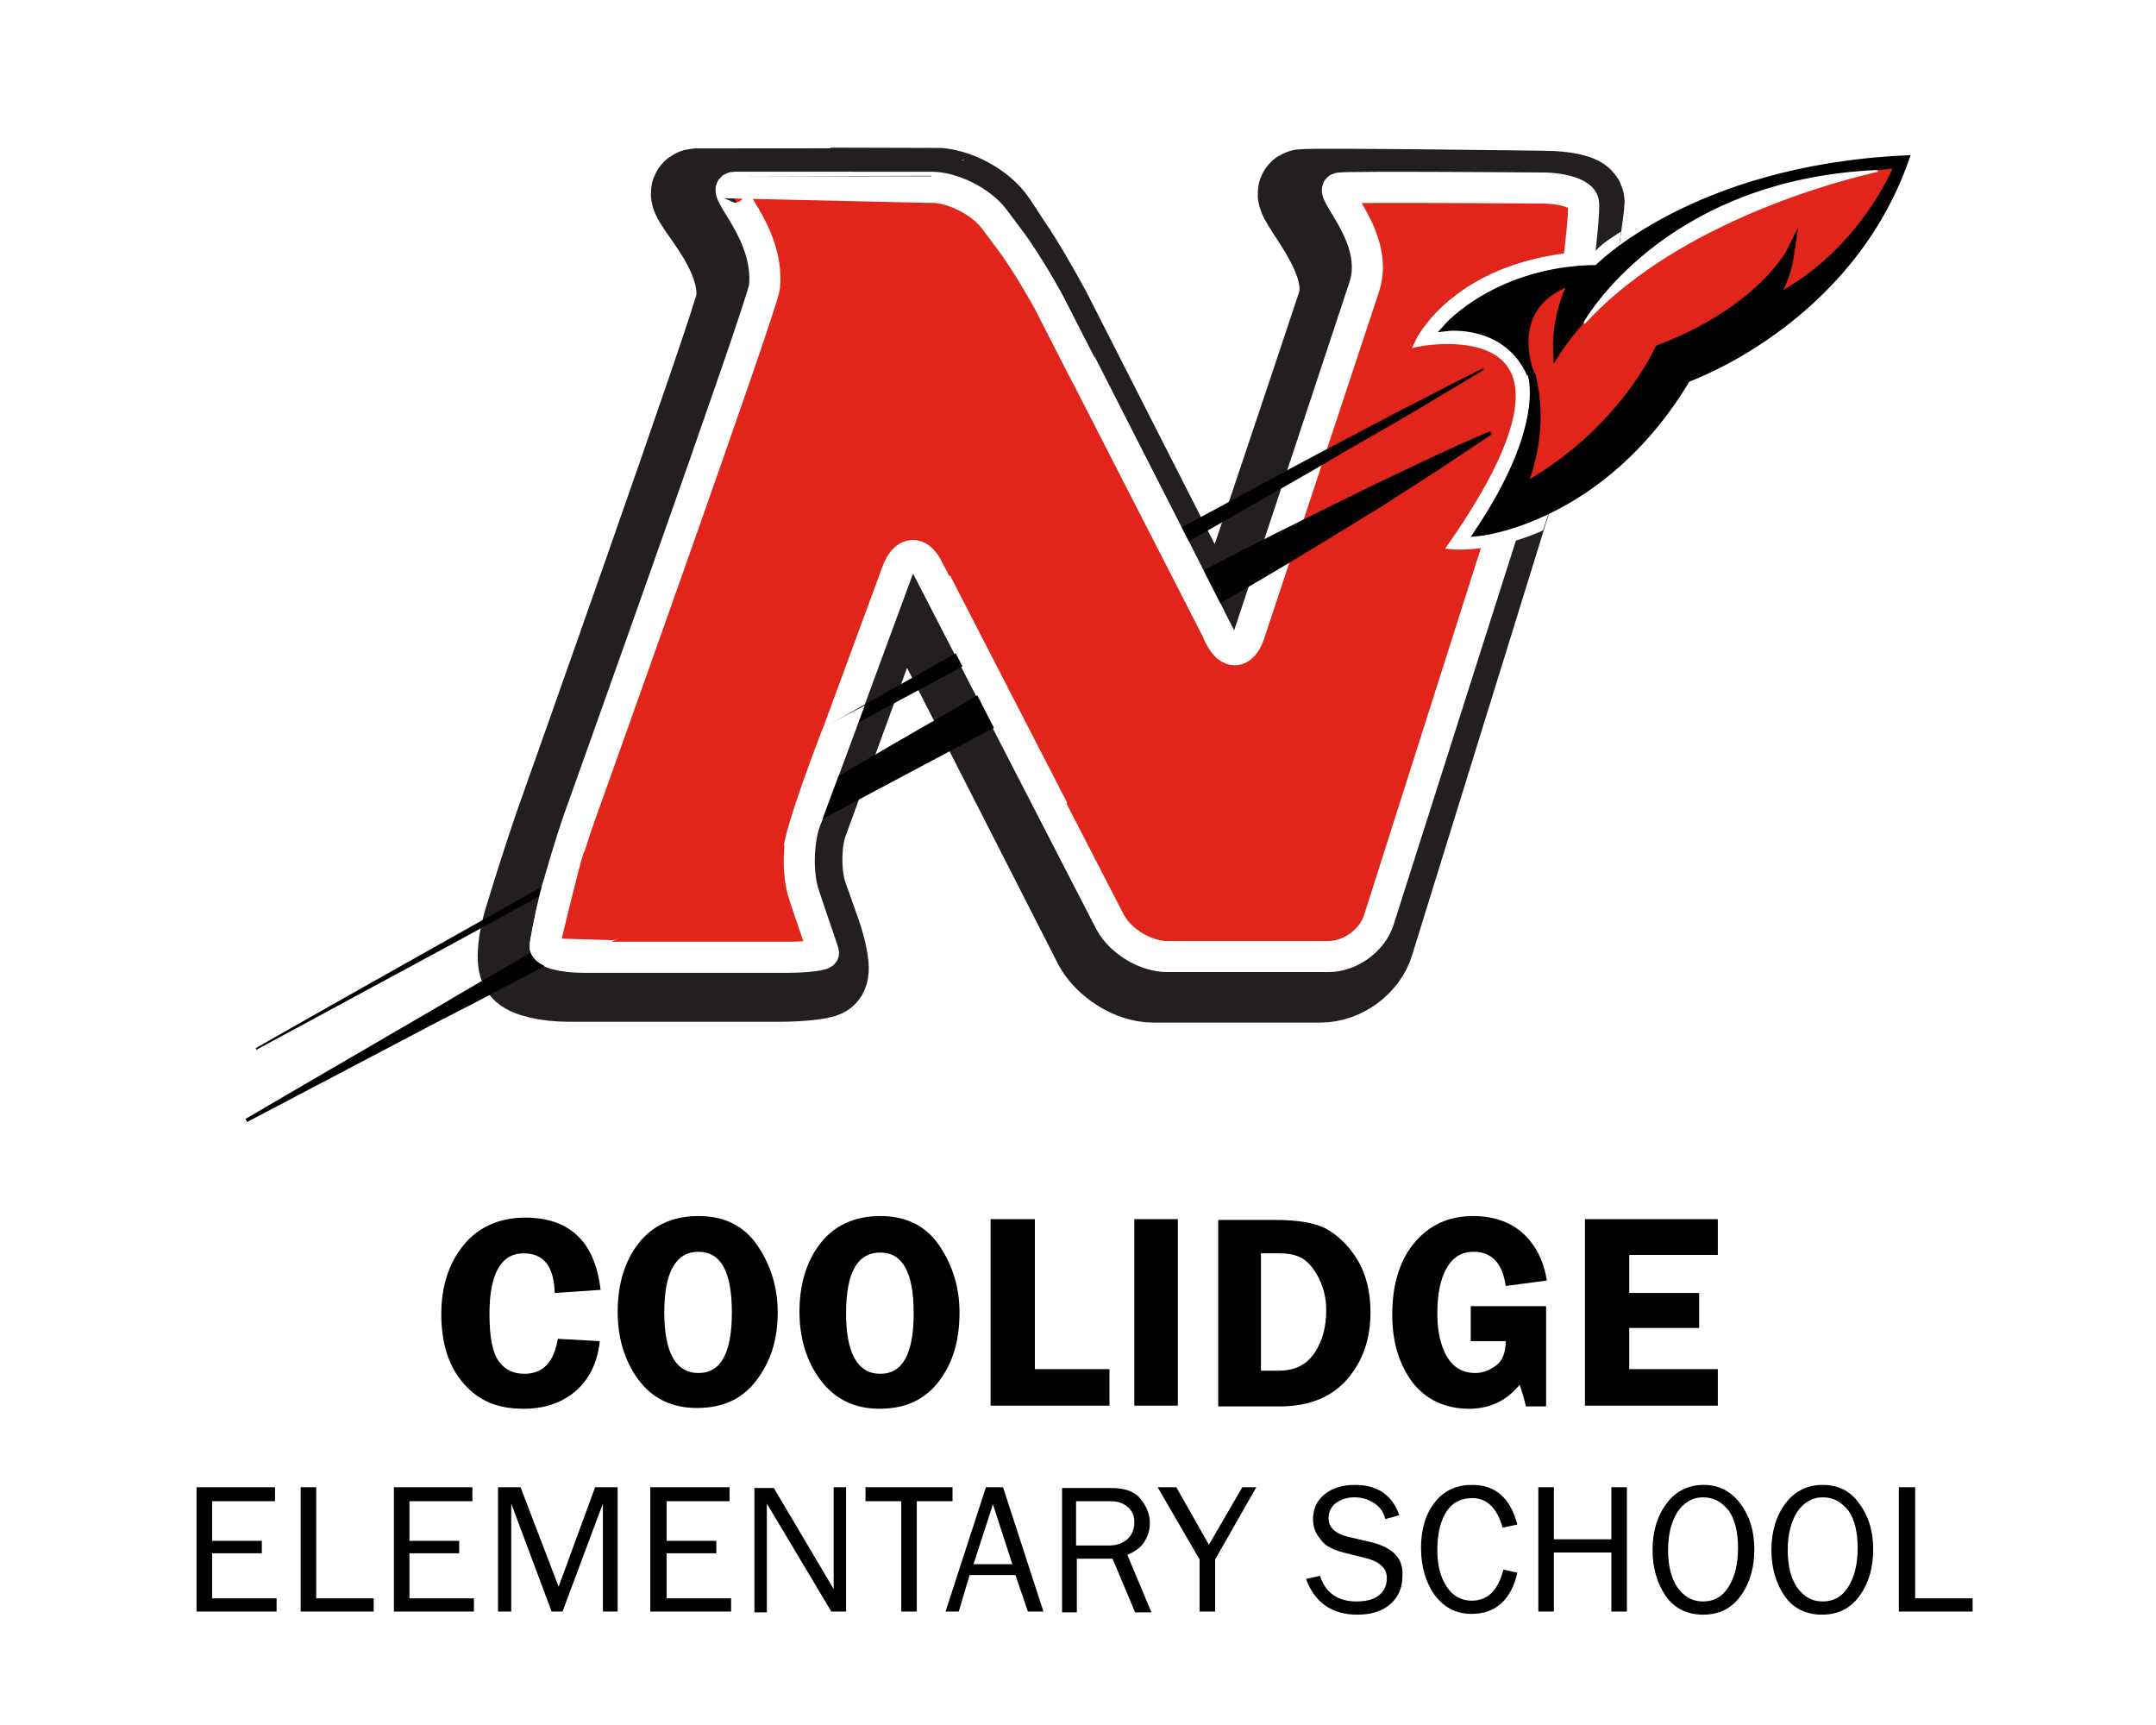 <?xml version="1.0" encoding="utf-8"?>
<!-- Generator: Adobe Illustrator 22.1.0, SVG Export Plug-In . SVG Version: 6.00 Build 0)  -->
<svg version="1.1" id="Layer_1" xmlns="http://www.w3.org/2000/svg" xmlns:xlink="http://www.w3.org/1999/xlink" x="0px" y="0px"
	 viewBox="0 0 277.5 222" style="enable-background:new 0 0 277.5 222;" xml:space="preserve">
<style type="text/css">
	.st0{fill:#FFFFFF;}
	.st1{fill:#231F20;}
	.st2{fill:none;stroke:#231F20;stroke-width:11;stroke-miterlimit:10;}
	.st3{fill:#E1251B;}
	.st4{fill:none;stroke:#FFFFFF;stroke-width:4;stroke-miterlimit:10;}
	.st5{fill:none;}
	.st6{fill:#010101;}
	.st7{fill:none;stroke:#FFFFFF;stroke-miterlimit:10;}
	.st8{fill:none;stroke:#C42032;stroke-width:0.5;stroke-miterlimit:10;}
	.st9{fill:none;stroke:#010101;stroke-miterlimit:10;}
	.st10{fill:none;stroke:#FFFFFF;stroke-width:0.25;}
</style>
<rect class="st0" width="277.5" height="222"/>
<g>
	<path class="st1" d="M89.7,24.6c-2.4,0,6.1,6.8,5.4,14.1C94.9,41,71.8,106,71.8,106c-0.9,2.6-2.3,6.9-3.1,9.5l-0.9,2.9
		c-0.8,2.6-1.1,5.4-0.5,6.2c0.5,0.8,3.2,1.4,5.9,1.4h27.1c2.7,0,5.4-0.3,5.8-0.6c0.5-0.3,0.1-2.7-0.8-5.3l-1.7-4.8
		c-0.9-2.6-0.9-6.8,0-9.4l10.6-29c0.9-2.6,2.7-2.7,4-0.2l22.9,44.9c1.3,2.4,4.5,4.5,7.3,4.5H170c2.8,0,5.7-2.1,6.5-4.8l23.8-76.8
		c0.8-2.6,1.8-7,2.1-9.7c0,0,1.2-8.2,1.2-8.8s-2.2-1.1-5-1.1c0,0-29.3-0.4-31-0.2s7,8.3,4.8,14.7c-2.1,6.4-13.4,40-13.4,40
		c-0.9,2.6-2.6,2.7-3.9,0.3L135,40.2c-1.3-2.4-3.5-6.3-5.1-8.6l-1.9-2.9c-1.5-2.3-5-4.2-7.8-4.2C120.3,24.6,91,24.6,89.7,24.6
		L89.7,24.6z"/>
	<g>
		<g>
			<path class="st2" d="M89.7,24.6c-2.4,0,6.1,6.8,5.4,14.1C94.9,41,71.8,106,71.8,106c-0.9,2.6-2.3,6.9-3.1,9.5l-0.9,2.9
				c-0.8,2.6-1.1,5.4-0.5,6.2c0.5,0.8,3.2,1.4,5.9,1.4h27.1c2.7,0,5.4-0.3,5.8-0.6c0.5-0.3,0.1-2.7-0.8-5.3l-1.7-4.8
				c-0.9-2.6-0.9-6.8,0-9.4l10.6-29c0.9-2.6,2.7-2.7,4-0.2l22.9,44.9c1.3,2.4,4.5,4.5,7.3,4.5H170c2.8,0,5.7-2.1,6.5-4.8l23.8-76.8
				c0.8-2.6,1.8-7,2.1-9.7c0,0,1.2-8.2,1.2-8.8s-2.2-1.1-5-1.1c0,0-29.3-0.4-31-0.2s7,8.3,4.8,14.7c-2.1,6.4-13.4,40-13.4,40
				c-0.9,2.6-2.6,2.7-3.9,0.3L135,40.2c-1.3-2.4-3.5-6.3-5.1-8.6l-1.9-2.9c-1.5-2.3-5-4.2-7.8-4.2C120.3,24.6,91,24.6,89.7,24.6
				L89.7,24.6z"/>
		</g>
	</g>
	<path class="st3" d="M94.6,24.1c-2.4,0,4.5,5.5,3.8,12.8c-0.2,2.3-24,68.8-24,68.8c-0.9,2.6-2.2,6.9-2.9,9.6l-0.1,0.5
		c-0.7,2.7-1.2,5.4-1.2,6.1c0,0.7,2.2,1.3,4.9,1.3h26.1c2.8,0,4.9-0.3,4.8-0.6s-0.9-2.7-1.8-5.3l-0.7-2.1c-0.9-2.6-0.8-6.8,0.1-9.4
		l11.9-32.3c1-2.6,2.8-2.7,4-0.2l23.4,45.4c1.3,2.4,4.5,4.4,7.3,4.4H171c2.8,0,5.7-2.1,6.5-4.8l24.1-75.7c0.8-2.6,1.6-7,1.7-9.8
		c0,0,0.7-5.8,0.5-6.8s-2.5-1.8-5.3-1.8c0,0-24.5-0.2-26.1,0c-1.7,0.2,5.3,6.3,3.2,12.7s-14.8,44.7-14.8,44.7
		c-0.9,2.6-2.6,2.7-3.8,0.3l-22-43c-1.3-2.4-3.6-6.2-5.3-8.4l-1.8-2.4c-1.7-2.2-5.3-4-8-4C119.9,24.1,95.9,24.1,94.6,24.1L94.6,24.1
		z"/>
	<path class="st4" d="M94.6,24.1c-2.4,0,4.5,5.5,3.8,12.8c-0.2,2.3-24,68.8-24,68.8c-0.9,2.6-2.2,6.9-2.9,9.6l-0.1,0.5
		c-0.7,2.7-1.2,5.4-1.2,6.1c0,0.7,2.2,1.3,4.9,1.3h26.1c2.8,0,4.9-0.3,4.8-0.6s-0.9-2.7-1.8-5.3l-0.7-2.1c-0.9-2.6-0.8-6.8,0.1-9.4
		l11.9-32.3c1-2.6,2.8-2.7,4-0.2l23.4,45.4c1.3,2.4,4.5,4.4,7.3,4.4H171c2.8,0,5.7-2.1,6.5-4.8l24.1-75.7c0.8-2.6,1.6-7,1.7-9.8
		c0,0,0.7-5.8,0.5-6.8s-2.5-1.8-5.3-1.8c0,0-24.5-0.2-26.1,0c-1.7,0.2,5.3,6.3,3.2,12.7s-14.8,44.7-14.8,44.7
		c-0.9,2.6-2.6,2.7-3.8,0.3l-22-43c-1.3-2.4-3.6-6.2-5.3-8.4l-1.8-2.4c-1.7-2.2-5.3-4-8-4C119.9,24.1,95.9,24.1,94.6,24.1L94.6,24.1
		z"/>
	<line class="st5" x1="33" y1="135" x2="191" y2="47.6"/>
	<path class="st6" d="M32.9,134.9c0,0,9.8-5.6,24.6-13.9c14.8-8.3,34.4-19.4,54.1-30.5c9.8-5.5,19.7-11.1,28.9-16.3
		c4.6-2.5,9.1-5,13.4-7.3c4.3-2.3,8.3-4.5,12-6.5s7.2-3.8,10.2-5.4s5.7-3,7.9-4.1c4.4-2.3,6.9-3.5,6.9-3.5l0.1,0.2
		c0,0-2.4,1.4-6.7,4c-2.1,1.3-4.7,2.8-7.7,4.5s-6.3,3.7-10,5.8c-3.7,2.1-7.7,4.4-11.9,6.8s-8.7,4.9-13.3,7.5
		c-9.3,5.1-19.2,10.5-29.1,15.8c-19.8,10.8-39.7,21.6-54.5,29.7C43,129.7,33,135.1,33,135.1L32.9,134.9L32.9,134.9z"/>
	<line class="st5" x1="31.7" y1="144.2" x2="191.8" y2="55.6"/>
	<path class="st6" d="M31.6,144c0,0,9.9-5.8,24.7-14.4c3.7-2.2,7.7-4.5,12-7s8.7-5,13.4-7.7c9.3-5.3,19.2-11,29.1-16.7
		c4.9-2.9,9.9-5.7,14.8-8.6c4.9-2.8,9.7-5.6,14.3-8.2c4.7-2.6,9.3-5.1,13.6-7.3c2.2-1.1,4.3-2.2,6.4-3.3c2.1-1,4.1-2.1,6-3
		c3.8-1.9,7.4-3.7,10.5-5.2s5.9-2.8,8.2-3.9c4.5-2.1,7.2-3.2,7.2-3.2l0.2,0.4c0,0-2.4,1.6-6.6,4.4c-2.1,1.4-4.7,3-7.6,4.9
		c-3,1.8-6.3,3.9-10,6.1c-1.8,1.1-3.8,2.3-5.7,3.4c-2,1.2-4.1,2.4-6.2,3.6c-4.2,2.5-8.7,5-13.4,7.6s-9.6,5.2-14.6,7.8
		c-5,2.6-10,5.3-15.1,8c-10.1,5.4-20.2,10.7-29.7,15.8c-4.7,2.5-9.3,4.9-13.7,7.2c-4.4,2.3-8.5,4.5-12.3,6.4
		c-15.2,8-25.3,13.3-25.3,13.3L31.6,144L31.6,144z"/>
	<path class="st0" d="M182.6,44.1c0,0,4.9-10.6,22.5-11.3c0.9,0,0.3-0.3,2.9-2l-1.5,11.5l-8.3,25.6c-6.4,2.8-11.3,2.3-11.3,2.3
		C208.7,38.9,182.6,44.1,182.6,44.1L182.6,44.1z"/>
	<path class="st7" d="M182.6,44.1c0,0,4.9-10.6,22.5-11.3c0.9,0,0.3-0.3,2.9-2l-1.5,11.5l-8.3,25.6c-6.4,2.8-11.3,2.3-11.3,2.3
		C208.7,38.9,182.6,44.1,182.6,44.1L182.6,44.1z"/>
	<path class="st3" d="M244.7,20.8c0,0-10.3-1.1-42.1,15.3c-18,9.3-6.9,3.9-5.3,12.8c1.6,9.5-1.9,12.9-1.6,15.3
		c0.3,2.4,20-15.3,20.9-18.5C217.5,42.6,235.1,42.8,244.7,20.8L244.7,20.8z"/>
	<g>
		<g>
			<path class="st8" d="M244.7,20.8c0,0-10.3-1.1-42.1,15.3c-18,9.3-6.9,3.9-5.3,12.8c1.6,9.5-1.9,12.9-1.6,15.3
				c0.3,2.4,20-15.3,20.9-18.5C217.5,42.6,235.1,42.8,244.7,20.8L244.7,20.8z"/>
		</g>
	</g>
	<path d="M186.3,42.1c0,0,6.5-7.4,19.3-7.5c0,0,12.3-12.8,39.6-14.1c-7.4,21-28.1,28.2-28.1,28.2c-10.9,18.3-26.8,19.8-26.8,19.8
		c9.3-13.9,6.8-20.4,6.8-20.4c2.1,7.9-1.2,14.7-1.2,14.7c12.8-7,17.6-17.9,17.6-17.9c13.3-5.1,17-12.6,17-12.6
		c-0.8,5.5-2.9,6.6-2.9,6.6c12.2-5.8,16.8-17.8,16.8-17.8c-30.7,2.9-44,24.1-44,24.1c-0.2-5.2,2.1-9.1,2.1-9.1
		c-9.3,3.1-5.5,12-5.5,12C193.9,41.2,186.3,42.1,186.3,42.1L186.3,42.1z"/>
	<g>
		<g>
			<path class="st9" d="M186.3,42.1c0,0,6.5-7.4,19.3-7.5c0,0,12.3-12.8,39.6-14.1c-7.4,21-28.1,28.2-28.1,28.2
				c-10.9,18.3-26.8,19.8-26.8,19.8c9.3-13.9,6.8-20.4,6.8-20.4c2.1,7.9-1.2,14.7-1.2,14.7c12.8-7,17.6-17.9,17.6-17.9
				c13.3-5.1,17-12.6,17-12.6c-0.8,5.5-2.9,6.6-2.9,6.6c12.2-5.8,16.8-17.8,16.8-17.8c-30.7,2.9-44,24.1-44,24.1
				c-0.2-5.2,2.1-9.1,2.1-9.1c-9.3,3.1-5.5,12-5.5,12C193.9,41.2,186.3,42.1,186.3,42.1L186.3,42.1z"/>
		</g>
	</g>
	<path class="st0" d="M203.9,41.6c0,0,10.1-18.4,37.8-19.6C241.7,22,217.2,27,203.9,41.6"/>
	<path class="st10" d="M203.9,41.6c0,0,10.1-18.4,37.8-19.6C241.7,22,217.2,27,203.9,41.6"/>
	<polygon class="st0" points="119.8,77.8 134.6,106.7 157.5,78.5 140.9,45.9 	"/>
	<path class="st0" d="M111.3,90.8l-5.7,15.3c0,0-32.7,19-34.4,18.6c-1.2-0.3-3.4-1.2-3-3.5c0.4-2.2,1.3-6.6,1.8-8
		C70.5,112,111.3,90.8,111.3,90.8L111.3,90.8z"/>
	<path class="st3" d="M106.1,93.2c0,0-5.4,13.8-5.3,16.5S79,121,79,121l-6.7-0.2c0,0,2.1-8.8,2.8-11
		C75.8,107.9,106.1,93.2,106.1,93.2L106.1,93.2z"/>
	<polygon class="st3" points="122.2,73.9 137.4,103.4 154.9,82.1 138.2,49.5 	"/>
</g>
<g>
	<path d="M67.4,181.3c2.6,0,4.8-0.7,6.6-2.2s2.9-3.7,3.2-6.5l-5.4-0.3c-0.5,3-1.9,4.5-4.3,4.5c-1.4,0-2.5-0.5-3.3-1.6
		c-0.8-1.1-1.2-3.1-1.2-6.1c0-5.2,1.5-7.8,4.4-7.8c2.6,0,3.9,1.7,4,5.1l5.9-0.4c-0.7-6.2-4-9.3-9.7-9.3c-3.3,0-6,1.2-7.9,3.5
		s-2.9,5.3-2.9,8.9c0,3.9,1,6.9,3,9.1S64.2,181.3,67.4,181.3z"/>
	<path d="M100.1,168.9c0-3.2-0.9-6.1-2.6-8.6s-4.2-3.8-7.6-3.8c-3.3,0-5.9,1.2-7.7,3.5s-2.7,5.3-2.7,8.8c0,3.4,0.9,6.4,2.7,8.8
		s4.3,3.6,7.5,3.6c3.4,0,5.9-1.2,7.7-3.6S100.1,172.4,100.1,168.9z M89.9,176.7c-2.9,0-4.4-2.6-4.4-7.8s1.5-7.8,4.4-7.8
		s4.3,2.6,4.3,7.8C94.2,174.1,92.8,176.7,89.9,176.7z"/>
	<path d="M113.2,181.3c3.4,0,5.9-1.2,7.7-3.6s2.6-5.3,2.6-8.8c0-3.2-0.9-6.1-2.6-8.6s-4.2-3.8-7.6-3.8c-3.3,0-5.9,1.2-7.7,3.5
		s-2.7,5.3-2.7,8.8c0,3.4,0.9,6.4,2.7,8.8S109.9,181.3,113.2,181.3z M113.3,161.2c2.9,0,4.3,2.6,4.3,7.8s-1.4,7.8-4.3,7.8
		s-4.4-2.6-4.4-7.8C108.9,163.7,110.4,161.2,113.3,161.2z"/>
	<polygon points="142.8,176.2 133.2,176.2 133.2,156.9 127.5,156.9 127.5,180.9 142.8,180.9 	"/>
	<rect x="146" y="156.9" width="5.6" height="24"/>
	<path d="M173.4,177.5c2-2.3,3-5.2,3-8.6c0-2.7-0.6-5-1.7-6.8s-2.5-3.1-3.9-3.9s-3.7-1.2-6.7-1.2h-7.3v24h8.3
		C168.6,180.9,171.4,179.8,173.4,177.5z M169.2,174.1c-1,1.5-2.5,2.3-4.6,2.3h-2.3v-15.1h2.4c1.2,0,2.2,0.2,3,0.7s1.5,1.4,2.1,2.6
		c0.6,1.2,0.9,2.6,0.9,4C170.7,170.8,170.2,172.6,169.2,174.1z"/>
	<path d="M199.2,168.1h-9.9v4.5h4.5c0,1.4-0.4,2.5-1.2,3.1s-1.7,1-2.7,1c-1.6,0-2.8-0.7-3.6-2s-1.3-3.2-1.3-5.6
		c0-2.6,0.4-4.5,1.2-5.9s1.9-2.1,3.5-2.1c2.3,0,3.7,1.5,4.1,4.4l5.3-0.7c-0.4-2.5-1.4-4.5-3-6s-3.8-2.3-6.5-2.3
		c-3.2,0-5.7,1.2-7.6,3.5s-2.8,5.4-2.8,9.2c0,3.6,0.9,6.4,2.6,8.7c1.7,2.2,4.2,3.4,7.3,3.4c2.6,0,4.8-1,6.5-3.1
		c0.3,0.9,0.6,1.9,0.8,2.8h2.6v-12.9H199.2z"/>
	<polygon points="221.1,176.2 209.7,176.2 209.7,170.9 218.7,170.9 218.7,166.4 209.7,166.4 209.7,161.5 221.1,161.5 221.1,156.9 
		204,156.9 204,180.9 221.1,180.9 	"/>
	<polygon points="27.3,199.9 33.7,199.9 33.7,198.3 27.3,198.3 27.3,193.2 35.4,193.2 35.4,191.4 25.3,191.4 25.3,207.4 35.6,207.4 
		35.6,205.7 27.3,205.7 	"/>
	<polygon points="40.7,191.4 38.7,191.4 38.7,207.4 48.1,207.4 48.1,205.7 40.7,205.7 	"/>
	<polygon points="52.7,199.9 59.1,199.9 59.1,198.3 52.7,198.3 52.7,193.2 60.8,193.2 60.8,191.4 50.7,191.4 50.7,207.4 61,207.4 
		61,205.7 52.7,205.7 	"/>
	<polygon points="71.9,204.2 67,191.4 64.1,191.4 64.1,207.4 65.8,207.4 65.8,193.5 71,207.4 72.4,207.4 77.6,193.5 77.6,207.4 
		79.5,207.4 79.5,191.4 76.6,191.4 	"/>
	<polygon points="85.8,199.9 92.2,199.9 92.2,198.3 85.8,198.3 85.8,193.2 93.9,193.2 93.9,191.4 83.7,191.4 83.7,207.4 94.1,207.4 
		94.1,205.7 85.8,205.7 	"/>
	<path d="M107.3,202.2c0,0.3,0,0.7,0,1.2v1.1l-7.7-13h-2.5v16h1.6v-11.9c0-0.3,0-0.6,0-1v-1.1l8.3,13.9h1.9v-16h-1.6
		C107.3,191.4,107.3,202.2,107.3,202.2z"/>
	<polygon points="122.6,191.4 111.4,191.4 111.4,193.2 116,193.2 116,207.4 118,207.4 118,193.2 122.6,193.2 	"/>
	<path d="M126.9,191.4l-5.2,16h1.7l1.4-4.7h5.9l1.6,4.7h2l-5.2-16H126.9z M125.3,201.3l2.5-7.7l2.5,7.7H125.3z"/>
	<path d="M147.3,198.4c0.5-0.8,0.7-1.6,0.7-2.4c0-1.1-0.4-2.1-1.2-3.1s-2.1-1.4-3.8-1.4h-6.3v16h1.9v-6.9h4.6l2.9,6.9h2.1l-3.1-7.4
		C146.1,199.7,146.9,199.1,147.3,198.4z M142.7,198.9h-4.2v-5.7h4.4c0.9,0,1.6,0.2,2.2,0.7s0.9,1.1,0.9,2s-0.3,1.6-0.8,2.1
		S143.9,198.9,142.7,198.9z"/>
	<polygon points="155.6,198.8 151.4,191.4 149,191.4 154.4,200.7 154.4,207.4 156.4,207.4 156.4,200.7 161.7,191.4 159.9,191.4 	"/>
	<path d="M176.6,198.5l-3-0.7c-1.7-0.4-2.6-1.2-2.6-2.4c0-0.8,0.3-1.5,1-2s1.5-0.7,2.3-0.7c0.9,0,1.7,0.2,2.5,0.7s1.3,1.2,1.5,2.1
		l1.8-0.5c-0.9-2.6-2.8-3.9-5.7-3.9c-1.6,0-2.9,0.4-3.9,1.2s-1.5,1.9-1.5,3.2c0,0.8,0.2,1.5,0.6,2.1c0.4,0.6,0.8,1.1,1.3,1.4
		c0.5,0.3,1.2,0.6,2,0.8l3.2,0.8c0.6,0.2,1.2,0.4,1.7,0.9c0.5,0.4,0.7,1,0.7,1.6c0,0.9-0.3,1.6-1,2.2c-0.6,0.5-1.6,0.8-2.9,0.8
		c-2.4,0-4-1.1-4.7-3.3l-1.8,0.4c1.1,3,3.3,4.6,6.6,4.6c1.9,0,3.3-0.5,4.3-1.4s1.5-2.1,1.5-3.5C180.7,200.6,179.3,199.2,176.6,198.5
		z"/>
	<path d="M189.5,192.8c1.9,0,3.2,1.3,3.9,3.8l1.9-0.4c-0.9-3.4-2.8-5.1-5.8-5.1c-2,0-3.6,0.7-4.8,2.2s-1.8,3.5-1.8,5.9
		s0.6,4.4,1.7,6c1.2,1.6,2.7,2.5,4.8,2.5c3.1,0,5.1-1.8,5.9-5.3l-1.8-0.4c-0.7,2.7-2,4-4.1,4c-1.3,0-2.4-0.6-3.2-1.8
		s-1.2-2.8-1.2-4.7c0-2.1,0.4-3.8,1.2-5S188.1,192.8,189.5,192.8z"/>
	<polygon points="207.4,198.1 200,198.1 200,191.4 198,191.4 198,207.4 200,207.4 200,199.8 207.4,199.8 207.4,207.4 209.4,207.4 
		209.4,191.4 207.4,191.4 	"/>
	<path d="M219.3,191.1c-2,0-3.6,0.8-4.8,2.4c-1.2,1.6-1.8,3.6-1.8,6c0,2.3,0.6,4.3,1.7,5.9c1.1,1.6,2.8,2.4,4.8,2.4
		c2.1,0,3.7-0.8,4.9-2.5s1.7-3.7,1.7-5.9c0-2.4-0.6-4.3-1.8-5.9C222.8,191.9,221.2,191.1,219.3,191.1z M222.5,204.2
		c-0.8,1.3-1.9,1.9-3.3,1.9c-1.4,0-2.4-0.6-3.3-1.8c-0.8-1.2-1.2-2.8-1.2-4.8s0.4-3.6,1.2-4.9c0.8-1.2,1.9-1.9,3.3-1.9
		c1.4,0,2.4,0.6,3.3,1.7c0.8,1.1,1.2,2.8,1.2,4.8C223.7,201.3,223.3,202.9,222.5,204.2z"/>
	<path d="M234.6,191.1c-2,0-3.6,0.8-4.8,2.4c-1.2,1.6-1.8,3.6-1.8,6c0,2.3,0.6,4.3,1.7,5.9c1.1,1.6,2.8,2.4,4.8,2.4
		c2.1,0,3.7-0.8,4.9-2.5s1.7-3.7,1.7-5.9c0-2.4-0.6-4.3-1.8-5.9C238.2,191.9,236.6,191.1,234.6,191.1z M237.9,204.2
		c-0.8,1.3-1.9,1.9-3.3,1.9c-1.4,0-2.4-0.6-3.3-1.8c-0.8-1.2-1.2-2.8-1.2-4.8s0.4-3.6,1.2-4.9c0.8-1.2,1.9-1.9,3.3-1.9
		c1.4,0,2.4,0.6,3.3,1.7c0.8,1.1,1.2,2.8,1.2,4.8C239.1,201.3,238.7,202.9,237.9,204.2z"/>
	<polygon points="246.5,205.7 246.5,191.4 244.4,191.4 244.4,207.4 253.9,207.4 253.9,205.7 	"/>
</g>
</svg>
